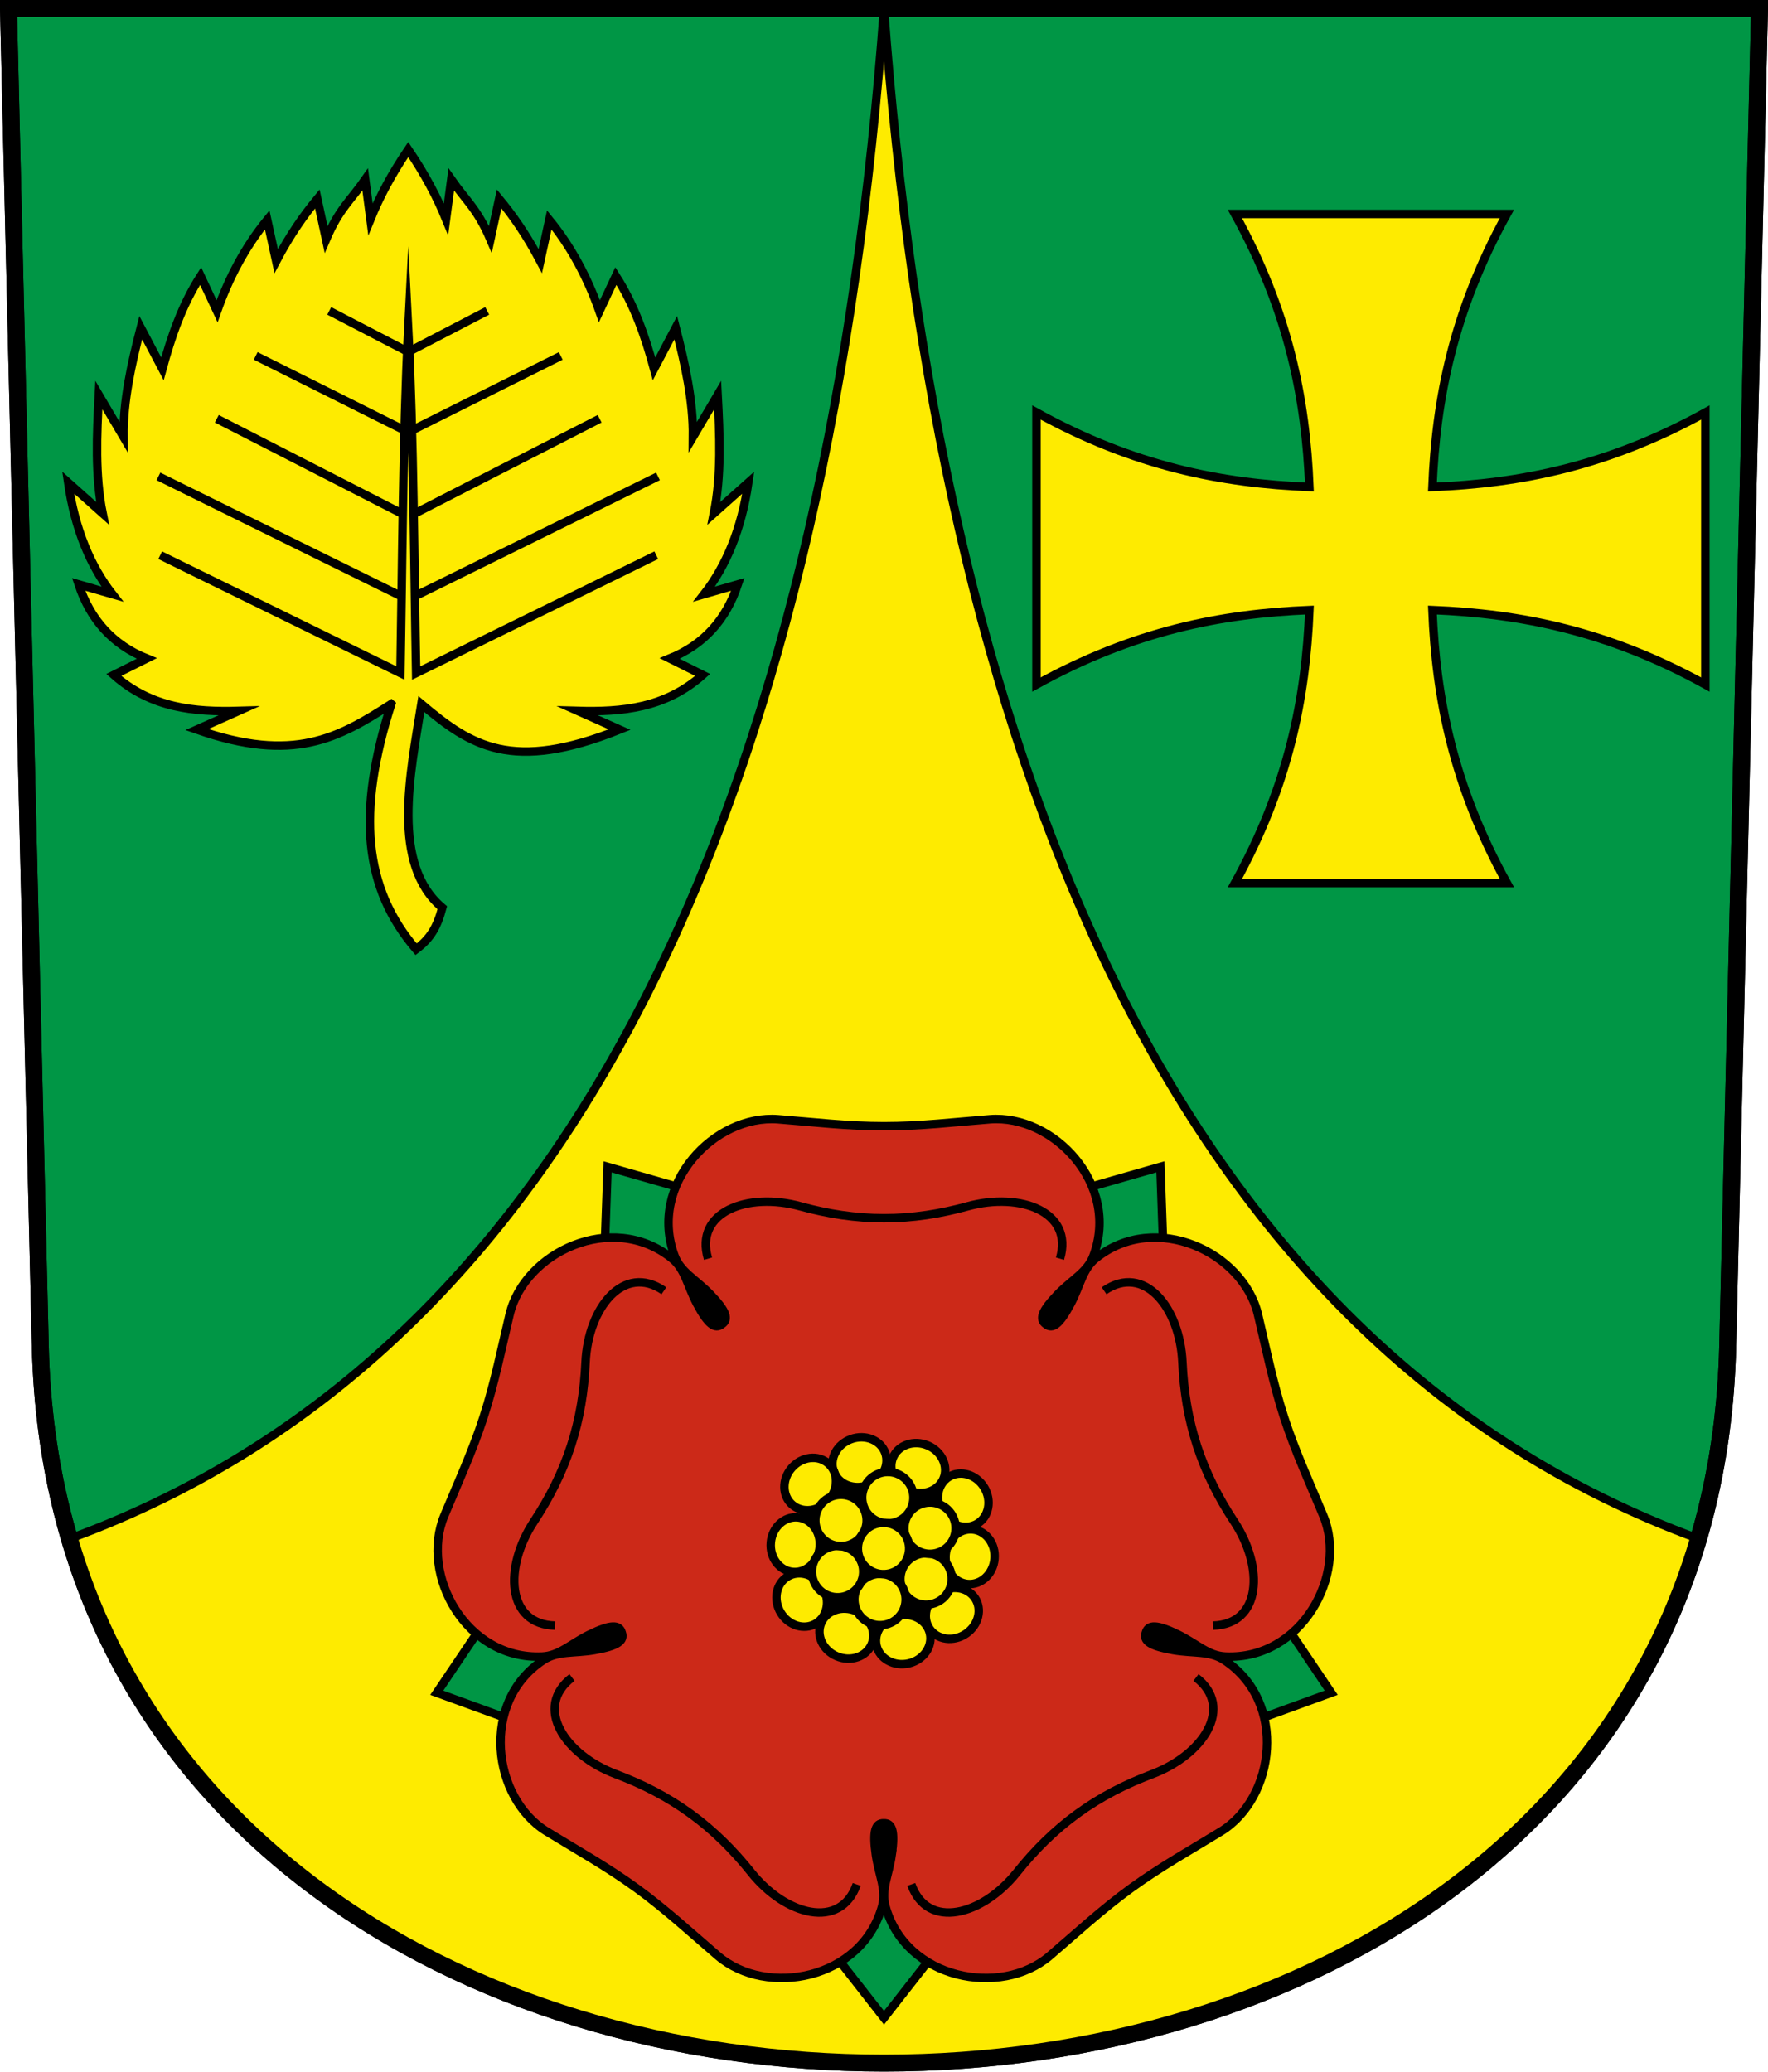 <?xml version="1.0" encoding="UTF-8" standalone="no"?> <!-- Created with Inkscape (http://www.inkscape.org/) --> <svg xmlns:dc="http://purl.org/dc/elements/1.1/" xmlns:cc="http://creativecommons.org/ns#" xmlns:rdf="http://www.w3.org/1999/02/22-rdf-syntax-ns#" xmlns:svg="http://www.w3.org/2000/svg" xmlns="http://www.w3.org/2000/svg" xmlns:sodipodi="http://sodipodi.sourceforge.net/DTD/sodipodi-0.dtd" xmlns:inkscape="http://www.inkscape.org/namespaces/inkscape" version="1.0" width="208.86" height="244.66" id="svg2780" inkscape:version="0.92.4 (5da689c313, 2019-01-14)" sodipodi:docname="Eschenbach_SG-blazon.svg"><defs id="defs2782"></defs><g id="g8355" transform="translate(70.5,-50.924)"><circle r="10.25" cy="182.746" cx="104.43" id="path8031" style="opacity:1;fill:#000000;fill-opacity:1;stroke:#000000;stroke-width:1;stroke-miterlimit:20;stroke-dasharray:none;stroke-dashoffset:4.58;stroke-opacity:1"></circle><circle r="3.031" cy="172.527" cx="104.969" id="path7921-8" style="opacity:1;fill:#feeb00;fill-opacity:1;stroke:#000000;stroke-width:1;stroke-miterlimit:20;stroke-dasharray:none;stroke-dashoffset:4.58;stroke-opacity:1"></circle><circle r="3.031" cy="174.152" cx="111.5" id="path7921-70" style="opacity:1;fill:#feeb00;fill-opacity:1;stroke:#000000;stroke-width:1;stroke-miterlimit:20;stroke-dasharray:none;stroke-dashoffset:4.58;stroke-opacity:1"></circle><circle r="3.031" cy="179.777" cx="114.75" id="path7921-41" style="opacity:1;fill:#feeb00;fill-opacity:1;stroke:#000000;stroke-width:1;stroke-miterlimit:20;stroke-dasharray:none;stroke-dashoffset:4.58;stroke-opacity:1"></circle><circle r="3.031" cy="193.058" cx="103.906" id="path7921-73" style="opacity:1;fill:#feeb00;fill-opacity:1;stroke:#000000;stroke-width:1;stroke-miterlimit:20;stroke-dasharray:none;stroke-dashoffset:4.58;stroke-opacity:1"></circle><circle r="3.031" cy="192.527" cx="110.75" id="path7921-02" style="opacity:1;fill:#feeb00;fill-opacity:1;stroke:#000000;stroke-width:1;stroke-miterlimit:20;stroke-dasharray:none;stroke-dashoffset:4.58;stroke-opacity:1"></circle><circle r="3.031" cy="191.527" cx="97.625" id="path7921-9" style="opacity:1;fill:#feeb00;fill-opacity:1;stroke:#000000;stroke-width:1;stroke-miterlimit:20;stroke-dasharray:none;stroke-dashoffset:4.58;stroke-opacity:1"></circle><circle r="3.031" cy="185.683" cx="94.219" id="path7921-6" style="opacity:1;fill:#feeb00;fill-opacity:1;stroke:#000000;stroke-width:1;stroke-miterlimit:20;stroke-dasharray:none;stroke-dashoffset:4.58;stroke-opacity:1"></circle><circle r="3.031" cy="173.34" cx="98.281" id="path7921-1" style="opacity:1;fill:#feeb00;fill-opacity:1;stroke:#000000;stroke-width:1;stroke-miterlimit:20;stroke-dasharray:none;stroke-dashoffset:4.58;stroke-opacity:1"></circle><circle r="3.031" cy="179.058" cx="94.969" id="path7921-05" style="opacity:1;fill:#feeb00;fill-opacity:1;stroke:#000000;stroke-width:1;stroke-miterlimit:20;stroke-dasharray:none;stroke-dashoffset:4.58;stroke-opacity:1"></circle><circle r="3.031" cy="186.715" cx="114.094" id="path7921-87" style="opacity:1;fill:#feeb00;fill-opacity:1;stroke:#000000;stroke-width:1;stroke-miterlimit:20;stroke-dasharray:none;stroke-dashoffset:4.58;stroke-opacity:1"></circle><circle r="3.031" cy="183.183" cx="110.594" id="path7921-4" style="opacity:1;fill:#feeb00;fill-opacity:1;stroke:#000000;stroke-width:1;stroke-miterlimit:20;stroke-dasharray:none;stroke-dashoffset:4.58;stroke-opacity:1"></circle><circle r="3.031" cy="177.869" cx="107.672" id="path7921-7" style="opacity:1;fill:#feeb00;fill-opacity:1;stroke:#000000;stroke-width:1;stroke-miterlimit:20;stroke-dasharray:none;stroke-dashoffset:4.58;stroke-opacity:1"></circle><circle r="3.031" cy="188.097" cx="107.229" id="path7921-0" style="opacity:1;fill:#feeb00;fill-opacity:1;stroke:#000000;stroke-width:1;stroke-miterlimit:20;stroke-dasharray:none;stroke-dashoffset:4.58;stroke-opacity:1"></circle><circle r="3.031" cy="187.912" cx="101.234" id="path7921-00" style="opacity:1;fill:#feeb00;fill-opacity:1;stroke:#000000;stroke-width:1;stroke-miterlimit:20;stroke-dasharray:none;stroke-dashoffset:4.58;stroke-opacity:1"></circle><circle r="3.031" cy="182.753" cx="98.612" id="path7921-74" style="opacity:1;fill:#feeb00;fill-opacity:1;stroke:#000000;stroke-width:1;stroke-miterlimit:20;stroke-dasharray:none;stroke-dashoffset:4.58;stroke-opacity:1"></circle><circle r="3.031" cy="177.444" cx="101.658" id="path7921-40" style="opacity:1;fill:#feeb00;fill-opacity:1;stroke:#000000;stroke-width:1;stroke-miterlimit:20;stroke-dasharray:none;stroke-dashoffset:4.58;stroke-opacity:1"></circle><circle r="3.031" cy="182.746" cx="104.43" id="path7921" style="opacity:1;fill:#feeb00;fill-opacity:1;stroke:#000000;stroke-width:1;stroke-miterlimit:20;stroke-dasharray:none;stroke-dashoffset:4.58;stroke-opacity:1"></circle></g><path inkscape:connector-curvature="0" style="fill:#009645;fill-opacity:1;fill-rule:evenodd;stroke:#000000;stroke-width:2;stroke-linecap:butt;stroke-miterlimit:4;stroke-dashoffset:0;stroke-opacity:1" id="path4212" d="m 1,1 3.761,158.003 c 2.686,112.859 196.652,112.859 199.338,0 L 207.86,1 Z"></path><path id="path7451-7" style="opacity:1;fill:#feeb00;fill-opacity:1;stroke:#000000;stroke-width:1;stroke-miterlimit:4;stroke-dasharray:none;stroke-dashoffset:4.58;stroke-opacity:1" d="m 8.203,181.727 c 8.854,32.224 43.753,61.92 96.227,61.92 43.929,-0.234 82.845,-20.504 96.227,-61.92 C 137.721,158.663 110.804,87.643 104.43,1 98.057,87.643 71.14,158.663 8.203,181.727 Z" inkscape:connector-curvature="0" sodipodi:nodetypes="ccccc"></path><g id="g8056" transform="translate(-0.75,3.045)"><path sodipodi:nodetypes="ccccccccccccccccc" inkscape:connector-curvature="0" d="m 178.765,22.226 c -6.353,11.507 -8.376,21.868 -8.798,32.242 10.374,-0.422 20.734,-2.444 32.242,-8.798 v 16.065 16.065 c -11.507,-6.353 -21.868,-8.376 -32.242,-8.798 0.422,10.374 2.444,20.734 8.798,32.242 h -16.065 -16.065 c 6.353,-11.507 8.376,-21.868 8.798,-32.242 -10.374,0.422 -20.734,2.444 -32.242,8.798 v -16.065 -16.065 c 11.507,6.353 21.868,8.376 32.242,8.798 -0.422,-10.374 -2.444,-20.734 -8.798,-32.242 h 16.065 z" style="opacity:1;fill:#feeb00;fill-opacity:1;stroke:#000000;stroke-width:1;stroke-miterlimit:4;stroke-dasharray:none;stroke-dashoffset:4.58;stroke-opacity:1" id="path7485-9-0-4"></path></g><g id="g8053" transform="translate(2,-1)"><path sodipodi:nodetypes="cccccccccccccccccccccccccccccccccccccccccccccc" inkscape:connector-curvature="0" d="m 44.215,84.152 c -6.242,3.992 -11.482,7.035 -22.96,3.012 l 4.95,-2.21 c -5.234,0.153 -10.343,-0.318 -14.761,-4.243 l 3.889,-1.945 c -3.985,-1.612 -6.651,-4.545 -8.043,-8.75 l 3.977,1.149 c -2.581,-3.323 -4.401,-7.609 -5.215,-13.17 l 4.066,3.624 C 9.212,57.117 9.428,52.389 9.676,47.655 l 2.917,4.95 c -0.043,-4.229 0.912,-8.559 2.033,-12.905 l 2.563,4.861 c 1.035,-3.794 2.304,-7.517 4.508,-10.96 l 1.945,4.154 c 1.408,-3.991 3.336,-7.617 5.922,-10.783 l 1.061,4.861 c 1.688,-3.188 3.291,-5.438 4.861,-7.336 l 1.035,4.772 c 1.551,-3.615 2.836,-4.514 4.622,-7.07 l 0.619,4.685 c 1.049,-2.575 2.473,-5.291 4.464,-8.22 1.991,2.929 3.415,5.645 4.464,8.22 l 0.619,-4.685 c 1.786,2.556 3.072,3.456 4.622,7.07 l 1.035,-4.772 c 1.571,1.898 3.173,4.148 4.861,7.336 l 1.061,-4.861 c 2.586,3.166 4.514,6.793 5.922,10.783 l 1.945,-4.154 c 2.204,3.443 3.473,7.167 4.508,10.96 l 2.563,-4.861 c 1.121,4.346 2.076,8.675 2.033,12.905 l 2.917,-4.95 c 0.247,4.734 0.464,9.462 -0.442,13.965 l 4.066,-3.624 c -0.814,5.561 -2.634,9.847 -5.215,13.17 l 3.977,-1.149 c -1.393,4.205 -4.058,7.138 -8.043,8.75 l 3.889,1.945 c -4.418,3.925 -9.527,4.395 -14.761,4.243 l 4.95,2.21 c -12.716,5.083 -17.53,1.957 -23.419,-3.012 -1.314,8.224 -3.619,18.925 2.471,24.049 -0.616,2.315 -1.419,3.649 -3.094,4.906 -6.202,-7.232 -7.021,-16.16 -2.939,-28.954 z" style="opacity:1;fill:#feeb00;fill-opacity:1;stroke:#000000;stroke-width:1;stroke-miterlimit:8;stroke-dasharray:none;stroke-dashoffset:4.58;stroke-opacity:1" id="path7535-8-7"></path><path sodipodi:nodetypes="cc" inkscape:connector-curvature="0" id="path7555-0-0" d="M 46.982,71.425 75.732,57.26" style="opacity:1;fill:none;fill-opacity:1;stroke:#000000;stroke-width:1;stroke-miterlimit:8;stroke-dasharray:none;stroke-dashoffset:4.58;stroke-opacity:1"></path><path sodipodi:nodetypes="cc" inkscape:connector-curvature="0" id="path7555-5-6" d="M 47.096,61.591 68.839,50.454" style="opacity:1;fill:none;fill-opacity:1;stroke:#000000;stroke-width:1;stroke-miterlimit:8;stroke-dasharray:none;stroke-dashoffset:4.58;stroke-opacity:1"></path><path sodipodi:nodetypes="cc" inkscape:connector-curvature="0" id="path7555-6-4" d="m 46.744,51.783 17.501,-8.75" style="opacity:1;fill:none;fill-opacity:1;stroke:#000000;stroke-width:1;stroke-miterlimit:8;stroke-dasharray:none;stroke-dashoffset:4.58;stroke-opacity:1"></path><path sodipodi:nodetypes="cc" inkscape:connector-curvature="0" id="path7555-8-9" d="m 46.364,42.49 9.192,-4.773" style="opacity:1;fill:none;fill-opacity:1;stroke:#000000;stroke-width:1;stroke-miterlimit:8;stroke-dasharray:none;stroke-dashoffset:4.58;stroke-opacity:1"></path><path sodipodi:nodetypes="ccccc" inkscape:connector-curvature="0" d="m 16.924,66.57 28.38,13.918 c 0.216,-12.241 0.289,-28.167 0.922,-40.587 0.633,12.42 0.706,28.346 0.933,40.587 L 75.526,66.57" style="opacity:1;fill:none;fill-opacity:1;stroke:#000000;stroke-width:1;stroke-miterlimit:20;stroke-dasharray:none;stroke-dashoffset:4.58;stroke-opacity:1" id="path7555-3-2"></path><path sodipodi:nodetypes="cc" inkscape:connector-curvature="0" id="path7555-0-3-3" d="M 45.467,71.447 16.718,57.26" style="opacity:1;fill:none;fill-opacity:1;stroke:#000000;stroke-width:1;stroke-miterlimit:8;stroke-dasharray:none;stroke-dashoffset:4.58;stroke-opacity:1"></path><path sodipodi:nodetypes="cc" inkscape:connector-curvature="0" id="path7555-5-0-6" d="M 45.354,61.591 23.61,50.454" style="opacity:1;fill:none;fill-opacity:1;stroke:#000000;stroke-width:1;stroke-miterlimit:8;stroke-dasharray:none;stroke-dashoffset:4.58;stroke-opacity:1"></path><path sodipodi:nodetypes="cc" inkscape:connector-curvature="0" id="path7555-6-5-6" d="M 45.706,51.783 28.205,43.032" style="opacity:1;fill:none;fill-opacity:1;stroke:#000000;stroke-width:1;stroke-miterlimit:8;stroke-dasharray:none;stroke-dashoffset:4.58;stroke-opacity:1"></path><path sodipodi:nodetypes="cc" inkscape:connector-curvature="0" id="path7555-8-4-0" d="m 46.086,42.49 -9.192,-4.773" style="opacity:1;fill:none;fill-opacity:1;stroke:#000000;stroke-width:1;stroke-miterlimit:8;stroke-dasharray:none;stroke-dashoffset:4.58;stroke-opacity:1"></path></g><path inkscape:connector-curvature="0" style="fill:none;fill-opacity:1;fill-rule:evenodd;stroke:#000000;stroke-width:2;stroke-linecap:butt;stroke-miterlimit:4;stroke-dashoffset:0;stroke-opacity:1" id="path4212-7" d="M 1,1 4.761,159.003 c 2.686,112.859 196.652,112.859 199.338,0 l 3.761,-158.003 z"></path><g id="g8408"><circle r="40.875" cy="182.746" cx="104.43" id="path8029" style="opacity:1;fill:#000000;fill-opacity:1;stroke:#000000;stroke-width:1;stroke-miterlimit:20;stroke-dasharray:none;stroke-dashoffset:4.58;stroke-opacity:1"></circle><path sodipodi:nodetypes="ccccc" inkscape:connector-curvature="0" d="m 95.723,227.159 8.707,11.137 8.707,-11.137 -8.707,-6.187 z" style="opacity:1;fill:#009645;fill-opacity:1;stroke:#000000;stroke-width:1;stroke-miterlimit:20;stroke-dasharray:none;stroke-dashoffset:4.58;stroke-opacity:1" id="path7694-3"></path><path sodipodi:nodetypes="ccccc" inkscape:connector-curvature="0" d="m 143.979,204.751 13.282,-4.839 -7.901,-11.722 -8.575,6.369 z" style="opacity:1;fill:#009645;fill-opacity:1;stroke:#000000;stroke-width:1;stroke-miterlimit:20;stroke-dasharray:none;stroke-dashoffset:4.58;stroke-opacity:1" id="path7694-3-5"></path><path sodipodi:nodetypes="ccccc" inkscape:connector-curvature="0" d="m 137.58,151.932 -0.498,-14.128 -13.59,3.892 3.407,10.123 z" style="opacity:1;fill:#009645;fill-opacity:1;stroke:#000000;stroke-width:1;stroke-miterlimit:20;stroke-dasharray:none;stroke-dashoffset:4.58;stroke-opacity:1" id="path7694-3-52"></path><path sodipodi:nodetypes="ccccc" inkscape:connector-curvature="0" d="m 85.369,141.697 -13.59,-3.892 -0.498,14.128 10.681,-0.112 z" style="opacity:1;fill:#009645;fill-opacity:1;stroke:#000000;stroke-width:1;stroke-miterlimit:20;stroke-dasharray:none;stroke-dashoffset:4.58;stroke-opacity:1" id="path7694-3-3"></path><path sodipodi:nodetypes="ccccc" inkscape:connector-curvature="0" d="m 59.5,188.19 -7.901,11.722 13.282,4.839 3.194,-10.193 z" style="opacity:1;fill:#009645;fill-opacity:1;stroke:#000000;stroke-width:1;stroke-miterlimit:20;stroke-dasharray:none;stroke-dashoffset:4.58;stroke-opacity:1" id="path7694-3-39"></path><path sodipodi:nodetypes="cccsccccsccccccccscscssccscscccccccsscccc" inkscape:connector-curvature="0" d="m 105.344,219.033 c -0.341,2.403 -1.286,4.128 -0.738,6.108 2.402,8.678 13.647,10.759 19.376,5.861 3.106,-2.655 6.184,-5.504 9.638,-8.013 3.454,-2.51 7.114,-4.557 10.599,-6.69 6.428,-3.935 7.924,-15.273 0.413,-20.239 -1.714,-1.133 -3.647,-0.768 -6.037,-1.186 -2.768,-0.484 -3.579,-1.096 -3.232,-2.061 0.287,-0.984 1.303,-1.003 3.827,0.233 2.18,1.067 3.529,2.499 5.581,2.589 8.995,0.398 14.449,-9.655 11.562,-16.617 -1.565,-3.775 -3.323,-7.582 -4.643,-11.643 -1.319,-4.061 -2.135,-8.174 -3.087,-12.148 -1.756,-7.33 -12.077,-12.256 -19.121,-6.647 -1.607,1.28 -1.857,3.231 -2.993,5.375 -1.316,2.483 -2.148,3.065 -2.935,2.437 -0.824,-0.577 -0.527,-1.549 1.427,-3.568 1.688,-1.743 3.467,-2.584 4.187,-4.508 3.158,-8.432 -4.717,-16.726 -12.231,-16.131 -4.074,0.322 -8.238,0.818 -12.508,0.818 -4.27,0 -8.434,-0.495 -12.508,-0.818 -7.514,-0.595 -15.389,7.699 -12.231,16.131 0.72,1.924 2.499,2.764 4.187,4.508 1.955,2.018 2.251,2.99 1.404,3.567 -0.811,0.628 -1.643,0.045 -2.959,-2.437 -1.136,-2.144 -1.386,-4.096 -2.993,-5.375 -7.044,-5.609 -17.365,-0.682 -19.121,6.647 -0.952,3.974 -1.768,8.087 -3.087,12.148 -1.319,4.061 -3.077,7.868 -4.643,11.643 -2.888,6.962 2.566,17.014 11.562,16.617 2.052,-0.091 3.401,-1.522 5.581,-2.589 2.524,-1.235 3.54,-1.217 3.827,-0.233 0.346,0.965 -0.465,1.577 -3.232,2.061 -2.391,0.418 -4.324,0.053 -6.037,1.186 -7.511,4.966 -6.015,16.304 0.413,20.239 3.485,2.134 7.145,4.181 10.599,6.69 3.454,2.51 6.532,5.358 9.638,8.013 5.729,4.898 16.975,2.817 19.376,-5.861 0.548,-1.98 -0.397,-3.705 -0.738,-6.108 -0.395,-2.782 -0.064,-3.742 0.937,-3.711 1.001,-0.031 1.332,0.93 0.937,3.712 z" style="opacity:1;fill:#cc2918;fill-opacity:1;stroke:#000000;stroke-width:1;stroke-miterlimit:20;stroke-dasharray:none;stroke-dashoffset:4.58;stroke-opacity:1" id="path7756-8-3"></path><path sodipodi:nodetypes="cscsc" inkscape:connector-curvature="0" d="m 83.642,148.652 c -1.641,-5.525 4.669,-7.904 10.906,-6.188 3.231,0.889 6.492,1.406 9.882,1.406 3.39,0 6.651,-0.517 9.882,-1.406 6.238,-1.717 12.547,0.662 10.906,6.188" style="opacity:1;fill:none;fill-opacity:1;stroke:#000000;stroke-width:1;stroke-miterlimit:20;stroke-dasharray:none;stroke-dashoffset:4.58;stroke-opacity:1" id="path7779-4"></path><path sodipodi:nodetypes="cscsc" inkscape:connector-curvature="0" d="m 65.581,191.981 c -5.762,-0.147 -6.075,-6.883 -2.514,-12.284 1.844,-2.798 3.344,-5.74 4.391,-8.964 1.048,-3.224 1.564,-6.485 1.716,-9.833 0.295,-6.463 4.507,-11.728 9.255,-8.46" style="opacity:1;fill:none;fill-opacity:1;stroke:#000000;stroke-width:1;stroke-miterlimit:20;stroke-dasharray:none;stroke-dashoffset:4.58;stroke-opacity:1" id="path7779-4-8"></path><path sodipodi:nodetypes="cscsc" inkscape:connector-curvature="0" d="m 101.209,222.547 c -1.92,5.434 -8.423,3.651 -12.46,-1.405 -2.091,-2.619 -4.426,-4.954 -7.168,-6.946 -2.743,-1.993 -5.685,-3.491 -8.821,-4.671 -6.055,-2.277 -9.762,-7.911 -5.186,-11.416" style="opacity:1;fill:none;fill-opacity:1;stroke:#000000;stroke-width:1;stroke-miterlimit:20;stroke-dasharray:none;stroke-dashoffset:4.58;stroke-opacity:1" id="path7779-4-6"></path><path sodipodi:nodetypes="cscsc" inkscape:connector-curvature="0" d="m 141.288,198.109 c 4.575,3.505 0.869,9.139 -5.186,11.416 -3.137,1.18 -6.079,2.678 -8.822,4.671 -2.743,1.993 -5.077,4.328 -7.168,6.946 -4.037,5.055 -10.54,6.839 -12.46,1.405" style="opacity:1;fill:none;fill-opacity:1;stroke:#000000;stroke-width:1;stroke-miterlimit:20;stroke-dasharray:none;stroke-dashoffset:4.58;stroke-opacity:1" id="path7779-4-86"></path><path sodipodi:nodetypes="cscsc" inkscape:connector-curvature="0" d="m 130.431,152.439 c 4.748,-3.268 8.96,1.998 9.255,8.46 0.153,3.348 0.669,6.609 1.716,9.833 1.048,3.224 2.547,6.166 4.391,8.964 3.56,5.402 3.247,12.138 -2.514,12.285" style="opacity:1;fill:none;fill-opacity:1;stroke:#000000;stroke-width:1;stroke-miterlimit:20;stroke-dasharray:none;stroke-dashoffset:4.58;stroke-opacity:1" id="path7779-4-0"></path><g transform="translate(-163.872,0.064)" id="g8375"><circle style="opacity:1;fill:#000000;fill-opacity:1;stroke:#000000;stroke-width:1;stroke-miterlimit:20;stroke-dasharray:none;stroke-dashoffset:4.58;stroke-opacity:1" id="path8031-7" cx="283.221" cy="158.649" r="10.25" transform="rotate(5.033)"></circle><ellipse style="opacity:1;fill:#feeb00;fill-opacity:1;stroke:#000000;stroke-width:1;stroke-miterlimit:20;stroke-dasharray:none;stroke-dashoffset:4.58;stroke-opacity:1" id="path7921-41-4-61" cx="-293.521" cy="-158.643" rx="2.899" ry="3.234" transform="rotate(-174.967)"></ellipse><ellipse style="opacity:1;fill:#feeb00;fill-opacity:1;stroke:#000000;stroke-width:1;stroke-miterlimit:20;stroke-dasharray:none;stroke-dashoffset:4.58;stroke-opacity:1" id="path7921-41-4-1-2" cx="-146.954" cy="-294.733" rx="2.899" ry="3.234" transform="rotate(149.033)"></ellipse><ellipse style="opacity:1;fill:#feeb00;fill-opacity:1;stroke:#000000;stroke-width:1;stroke-miterlimit:20;stroke-dasharray:none;stroke-dashoffset:4.58;stroke-opacity:1" id="path7921-41-4-8-4" cx="52.94" cy="-318.446" rx="2.899" ry="3.234" transform="rotate(113.033)"></ellipse><ellipse style="opacity:1;fill:#feeb00;fill-opacity:1;stroke:#000000;stroke-width:1;stroke-miterlimit:20;stroke-dasharray:none;stroke-dashoffset:4.58;stroke-opacity:1" id="path7921-41-4-5-5" cx="253.157" cy="-190.127" rx="2.899" ry="3.234" transform="rotate(69.947)"></ellipse><ellipse style="opacity:1;fill:#feeb00;fill-opacity:1;stroke:#000000;stroke-width:1;stroke-miterlimit:20;stroke-dasharray:none;stroke-dashoffset:4.58;stroke-opacity:1" id="path7921-41-4-6-4" cx="310.832" cy="-38.256" rx="2.899" ry="3.234" transform="rotate(41.033)"></ellipse><ellipse style="opacity:1;fill:#feeb00;fill-opacity:1;stroke:#000000;stroke-width:1;stroke-miterlimit:20;stroke-dasharray:none;stroke-dashoffset:4.58;stroke-opacity:1" id="path7921-41-4" cx="272.825" cy="159.036" rx="2.899" ry="3.234" transform="rotate(5.033)"></ellipse><ellipse style="opacity:1;fill:#feeb00;fill-opacity:1;stroke:#000000;stroke-width:1;stroke-miterlimit:20;stroke-dasharray:none;stroke-dashoffset:4.58;stroke-opacity:1" id="path7921-41-4-1" cx="124.533" cy="295.028" rx="2.899" ry="3.234" transform="rotate(-30.967)"></ellipse><ellipse style="opacity:1;fill:#feeb00;fill-opacity:1;stroke:#000000;stroke-width:1;stroke-miterlimit:20;stroke-dasharray:none;stroke-dashoffset:4.58;stroke-opacity:1" id="path7921-41-4-8" cx="-74.255" cy="318.286" rx="2.899" ry="3.234" transform="rotate(-66.967)"></ellipse><ellipse style="opacity:1;fill:#feeb00;fill-opacity:1;stroke:#000000;stroke-width:1;stroke-miterlimit:20;stroke-dasharray:none;stroke-dashoffset:4.58;stroke-opacity:1" id="path7921-41-4-5" cx="-249.334" cy="220.239" rx="2.899" ry="3.234" transform="rotate(-102.967)"></ellipse><ellipse style="opacity:1;fill:#feeb00;fill-opacity:1;stroke:#000000;stroke-width:1;stroke-miterlimit:20;stroke-dasharray:none;stroke-dashoffset:4.58;stroke-opacity:1" id="path7921-41-4-6" cx="-312.87" cy="121.53" rx="2.899" ry="3.234" transform="rotate(-124.197)"></ellipse><circle style="opacity:1;fill:#feeb00;fill-opacity:1;stroke:#000000;stroke-width:1;stroke-miterlimit:20;stroke-dasharray:none;stroke-dashoffset:4.58;stroke-opacity:1" id="path7921-4-0" cx="330.418" cy="15.784" r="3.031" transform="rotate(31.565)"></circle><circle style="opacity:1;fill:#feeb00;fill-opacity:1;stroke:#000000;stroke-width:1;stroke-miterlimit:20;stroke-dasharray:none;stroke-dashoffset:4.58;stroke-opacity:1" id="path7921-7-3" cx="327.674" cy="10.43" r="3.031" transform="rotate(31.565)"></circle><circle style="opacity:1;fill:#feeb00;fill-opacity:1;stroke:#000000;stroke-width:1;stroke-miterlimit:20;stroke-dasharray:none;stroke-dashoffset:4.58;stroke-opacity:1" id="path7921-0-2" cx="327.054" cy="20.698" r="3.031" transform="rotate(31.565)"></circle><circle style="opacity:1;fill:#feeb00;fill-opacity:1;stroke:#000000;stroke-width:1;stroke-miterlimit:20;stroke-dasharray:none;stroke-dashoffset:4.58;stroke-opacity:1" id="path7921-00-0" cx="321.058" cy="20.512" r="3.031" transform="rotate(31.565)"></circle><circle style="opacity:1;fill:#feeb00;fill-opacity:1;stroke:#000000;stroke-width:1;stroke-miterlimit:20;stroke-dasharray:none;stroke-dashoffset:4.58;stroke-opacity:1" id="path7921-74-3" cx="318.239" cy="15.156" r="3.031" transform="rotate(31.565)"></circle><circle style="opacity:1;fill:#feeb00;fill-opacity:1;stroke:#000000;stroke-width:1;stroke-miterlimit:20;stroke-dasharray:none;stroke-dashoffset:4.58;stroke-opacity:1" id="path7921-40-8" cx="321.542" cy="9.966" r="3.031" transform="rotate(31.565)"></circle><circle style="opacity:1;fill:#feeb00;fill-opacity:1;stroke:#000000;stroke-width:1;stroke-miterlimit:20;stroke-dasharray:none;stroke-dashoffset:4.58;stroke-opacity:1" id="path7921-48" cx="324.254" cy="15.346" r="3.031" transform="rotate(31.565)"></circle></g></g></svg> 